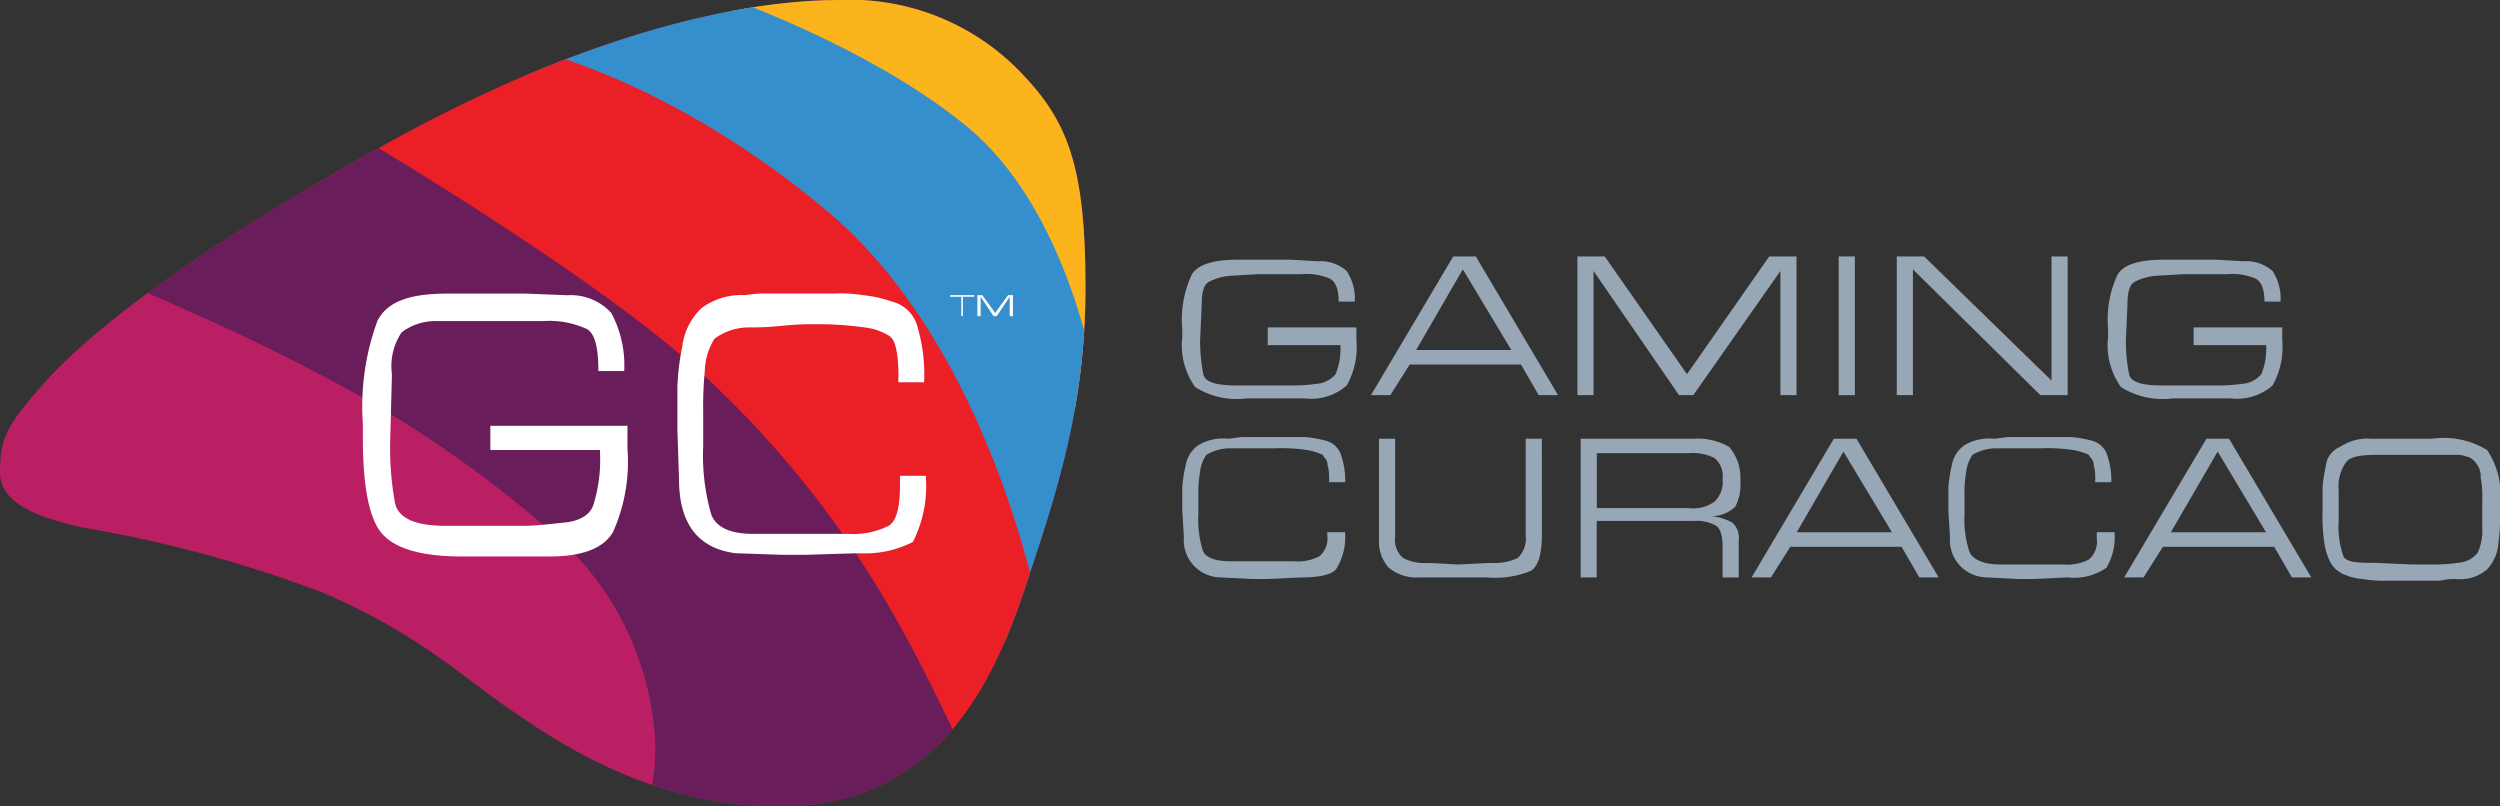 <svg xmlns="http://www.w3.org/2000/svg" xmlns:xlink="http://www.w3.org/1999/xlink" width="100.704" height="32.485" viewBox="0 0 100.704 32.485"><rect x="0" y="0" width="100.704" height="32.485" fill="#333333" stroke="none"/><defs><style>.a{fill:#ba1f63;}.b{clip-path:url(#a);}.c{fill:#fbb41c;}.d{fill:#358fcd;}.e{fill:#eb1f26;}.f{fill:#691e5b;}.g{fill:#97a7b6;}.h{fill:#fff;}</style><clipPath id="a"><path d="M3.313,21.245C1.884,20.92,0,20.4,0,19.036s.26-1.884,1.689-3.508,4.873-4.743,13.9-9.746S30.861,0,33.784,0a9.552,9.552,0,0,1,7.342,2.924c1.884,1.949,2.6,3.768,2.6,8.641s-1.169,8.316-2.469,12.214c-1.3,3.833-3.573,8.706-9.875,8.706-5.2,0-9.031-2.664-10.915-3.963s-3.7-3.054-7.537-4.678A51.392,51.392,0,0,0,3.313,21.245Z"/></clipPath></defs><g transform="translate(-14 -2234)"><path class="a" d="M3.313,21.245C1.884,20.92,0,20.4,0,19.036s.26-1.884,1.689-3.508,4.873-4.743,13.9-9.746S30.861,0,33.784,0a9.552,9.552,0,0,1,7.342,2.924c1.884,1.949,2.6,3.768,2.6,8.641s-1.169,8.316-2.469,12.214c-1.3,3.833-3.573,8.706-9.875,8.706-5.2,0-9.031-2.664-10.915-3.963s-3.7-3.054-7.537-4.678A51.392,51.392,0,0,0,3.313,21.245Z" transform="translate(14 2234)"/><g transform="translate(14 2234)"><g class="b"><path class="c" d="M58.213,17.933A21.5,21.5,0,0,0,53.925,6.368,18.678,18.678,0,0,0,42.1-.389S50.286-2.6,55.159.716s3.963,9.226,3.9,11.175A45.118,45.118,0,0,1,58.213,17.933Z" transform="translate(-14.748 0.389)"/></g><g class="b"><path class="d" d="M29.9,2.408a27.264,27.264,0,0,1,7.277,2.209,21.163,21.163,0,0,1,10.2,9.551c3.119,5.587,3.768,13.189,3.768,13.189l3.7-11.11s-.91-7.861-5.457-11.565S38.086-1.036,38.151-1.1,29.9,2.408,29.9,2.408Z" transform="translate(-10.474 0.386)"/></g><g class="b"><path class="e" d="M18.9,7.443a52.083,52.083,0,0,1,13.579,8.251c6.952,5.912,9.226,9.81,10.4,11.89a14.444,14.444,0,0,1,1.819,6.692l3.963-7.8S46.837,15.239,39.95,9.457,27.086,2.7,27.086,2.7Z" transform="translate(-6.621 -0.946)"/></g><g class="b"><path class="f" d="M27.88,35.822a8.748,8.748,0,0,0,.39-3.184,11.94,11.94,0,0,0-4.158-8.186,46.794,46.794,0,0,0-9.356-6.367C10.6,15.877,5.4,13.8,5.4,13.8L16.51,8.6s9.031,5.328,13.319,9.161a39.816,39.816,0,0,1,8.381,10.59c1.429,2.534,3.054,6.237,3.054,6.172s-4.678,3.313-4.743,3.184S27.88,35.822,27.88,35.822Z" transform="translate(-1.892 -3.013)"/></g></g><g transform="translate(61.623 2251.607)"><path class="g" d="M78.108,32.752l-1.429.065h-.585l-1.234-.065a1.5,1.5,0,0,1-1.494-1.624l-.065-1.04v-.975a5.4,5.4,0,0,1,.13-.845,1.27,1.27,0,0,1,.52-.845,1.953,1.953,0,0,1,1.169-.26c.195,0,.455-.065.65-.065h2.469a4.8,4.8,0,0,1,.78.13.893.893,0,0,1,.65.52,3.147,3.147,0,0,1,.195,1.169h-.65v-.065a2,2,0,0,0-.065-.65c0-.195-.13-.26-.195-.39a2.633,2.633,0,0,0-.65-.195,7.1,7.1,0,0,0-1.3-.065H75.184a1.891,1.891,0,0,0-.91.26,1.5,1.5,0,0,0-.26.715,4.6,4.6,0,0,0-.065.91v.78a4.116,4.116,0,0,0,.195,1.494c.13.26.52.39,1.1.39h2.534a1.939,1.939,0,0,0,1.04-.195.94.94,0,0,0,.325-.845v-.13h.715a2.418,2.418,0,0,1-.325,1.429C79.407,32.622,78.887,32.752,78.108,32.752Z" transform="translate(-73.3 -27.1)"/><path class="g" d="M92.062,31.033c0,.78-.13,1.3-.455,1.494a3.788,3.788,0,0,1-1.754.26H87.124a1.759,1.759,0,0,1-1.234-.39,1.588,1.588,0,0,1-.39-1.169V27.2h.65v3.963a.94.94,0,0,0,.325.845,1.939,1.939,0,0,0,1.04.195l1.169.065,1.3-.065a2.221,2.221,0,0,0,1.1-.195,1.084,1.084,0,0,0,.325-.91V27.2h.65Z" transform="translate(-77.574 -27.135)"/><path class="g" d="M104.432,28.889a1.939,1.939,0,0,1-.195,1.04,1.369,1.369,0,0,1-.975.39,2.159,2.159,0,0,1,.845.26.81.81,0,0,1,.26.715v1.494h-.65V31.553c0-.39-.065-.715-.26-.845a1.572,1.572,0,0,0-.91-.195h-3.9v2.274H98V27.2h4.548a2.569,2.569,0,0,1,1.429.325A1.9,1.9,0,0,1,104.432,28.889Zm-.715-.065a.94.94,0,0,0-.325-.845,1.939,1.939,0,0,0-1.04-.195h-3.7v2.209h3.7a1.432,1.432,0,0,0,1.04-.26A1.084,1.084,0,0,0,103.717,28.824Z" transform="translate(-81.952 -27.135)"/><path class="g" d="M109.38,32.787h-.78l3.313-5.587h.91l3.313,5.587h-.78l-.715-1.234h-4.483Zm1.04-1.819h3.833L112.3,27.72Z" transform="translate(-85.666 -27.135)"/><path class="g" d="M125.608,32.752l-1.429.065h-.585l-1.234-.065a1.5,1.5,0,0,1-1.494-1.624l-.065-1.04v-.975a5.4,5.4,0,0,1,.13-.845,1.27,1.27,0,0,1,.52-.845,1.953,1.953,0,0,1,1.169-.26c.195,0,.455-.065.65-.065h2.469a4.8,4.8,0,0,1,.78.13.893.893,0,0,1,.65.52,3.147,3.147,0,0,1,.195,1.169h-.65v-.065a2,2,0,0,0-.065-.65c0-.195-.13-.26-.195-.39a2.633,2.633,0,0,0-.65-.195,7.1,7.1,0,0,0-1.3-.065h-1.819a1.891,1.891,0,0,0-.91.26,1.5,1.5,0,0,0-.26.715,4.6,4.6,0,0,0-.065.91v.78a4.115,4.115,0,0,0,.195,1.494c.13.325.585.52,1.234.52h2.534a1.939,1.939,0,0,0,1.04-.195.94.94,0,0,0,.325-.845v-.26h.715a2.418,2.418,0,0,1-.325,1.429A2.257,2.257,0,0,1,125.608,32.752Z" transform="translate(-89.939 -27.1)"/><path class="g" d="M132.48,32.787h-.78l3.313-5.587h.91l3.313,5.587h-.78l-.715-1.234h-4.483Zm1.1-1.819h3.833l-1.949-3.249Z" transform="translate(-93.757 -27.135)"/><path class="g" d="M145.949,27.2h2.469a3.352,3.352,0,0,1,2.209.455,3.178,3.178,0,0,1,.52,2.144v.39a7.863,7.863,0,0,1-.065,1.234,1.713,1.713,0,0,1-.455,1.04,1.654,1.654,0,0,1-1.234.39,2.437,2.437,0,0,0-.65.065H146.6a4.918,4.918,0,0,1-.975-.065,2.271,2.271,0,0,1-.78-.195,1.156,1.156,0,0,1-.52-.455,2.593,2.593,0,0,1-.26-.845A7.075,7.075,0,0,1,144,30.124v-.975a6.824,6.824,0,0,1,.13-.845.937.937,0,0,1,.585-.78A1.961,1.961,0,0,1,145.949,27.2Zm.195,5,1.429.065h.715a7.062,7.062,0,0,0,1.169-.065,1.11,1.11,0,0,0,.78-.39,2.1,2.1,0,0,0,.195-1.04v-1.1a4,4,0,0,0-.065-.91.794.794,0,0,0-.195-.585.6.6,0,0,0-.39-.26,1.106,1.106,0,0,0-.455-.065h-3.119c-.65,0-1.04.065-1.234.26a1.673,1.673,0,0,0-.325,1.169v1.234a3.5,3.5,0,0,0,.195,1.429C144.975,32.2,145.494,32.2,146.144,32.2Z" transform="translate(-98.066 -27.135)"/></g><g transform="translate(61.623 2244.33)"><path class="g" d="M76.678,18.829h3.638v.52a3.145,3.145,0,0,1-.39,1.819,2.172,2.172,0,0,1-1.689.52H75.9a3.151,3.151,0,0,1-2.079-.455,2.884,2.884,0,0,1-.52-2.014v-.325a4.277,4.277,0,0,1,.39-2.209c.26-.39.845-.585,1.884-.585h2.079l1.1.065a1.588,1.588,0,0,1,1.169.39,2.008,2.008,0,0,1,.325,1.234H79.6c0-.52-.13-.78-.325-.91a2.348,2.348,0,0,0-1.169-.195H76.354l-1.1.065a2.18,2.18,0,0,0-.91.26c-.195.13-.26.455-.26.91l-.065,1.429a6.892,6.892,0,0,0,.13,1.364c.065.325.52.455,1.364.455h2.144a6.733,6.733,0,0,0,1.04-.065,1.111,1.111,0,0,0,.78-.39,2.715,2.715,0,0,0,.195-1.169H76.743v-.715Z" transform="translate(-73.3 -15.97)"/><path class="g" d="M85.78,21.487H85L88.313,15.9h.91l3.313,5.587h-.78l-.715-1.234H86.559Zm1.04-1.819h3.833L88.7,16.42Z" transform="translate(-77.398 -15.9)"/><path class="g" d="M101.893,21.487l-3.443-5v5H97.8V15.9h1.1l3.313,4.743,3.313-4.743h1.1v5.587h-.65v-5l-3.508,5Z" transform="translate(-81.882 -15.9)"/><path class="g" d="M114.65,21.487H114V15.9h.65Z" transform="translate(-87.557 -15.9)"/><path class="g" d="M117.6,21.487V15.9h1.1l5.133,5v-5h.65v5.587h-1.1L118.25,16.42v5.068Z" transform="translate(-88.818 -15.9)"/><path class="g" d="M134.078,18.829h3.638v.52a3.145,3.145,0,0,1-.39,1.819,2.172,2.172,0,0,1-1.689.52H133.3a3.151,3.151,0,0,1-2.079-.455,2.884,2.884,0,0,1-.52-2.014v-.325a4.277,4.277,0,0,1,.39-2.209c.26-.39.845-.585,1.884-.585h2.079l1.1.065a1.588,1.588,0,0,1,1.169.39,2.008,2.008,0,0,1,.325,1.234H137c0-.52-.13-.78-.325-.91a2.348,2.348,0,0,0-1.169-.195h-1.754l-1.1.065a2.18,2.18,0,0,0-.91.26c-.195.13-.26.455-.26.91l-.065,1.429a6.9,6.9,0,0,0,.13,1.364c.065.325.52.455,1.364.455h2.144a6.734,6.734,0,0,0,1.04-.065,1.111,1.111,0,0,0,.78-.39,2.714,2.714,0,0,0,.195-1.169h-2.924v-.715Z" transform="translate(-93.407 -15.97)"/></g><g transform="translate(52.268 2245.889)"><path class="h" d="M59.355,19.145v-.78H58.9V18.3h.975v.065H59.42v.78Z" transform="translate(-58.9 -18.3)"/><path class="h" d="M61.25,19.145l-.52-.78v.78H60.6V18.3h.195l.52.715.52-.715h.195v.845H61.9v-.78l-.52.78Z" transform="translate(-59.496 -18.3)"/></g><g transform="translate(28.618 2245.824)"><path class="h" d="M27.7,23.528h5.457v.91a6.96,6.96,0,0,1-.585,3.378q-.585.975-2.534.975H26.463c-1.624,0-2.664-.325-3.184-.91S22.5,26,22.5,24.047v-.585a9.981,9.981,0,0,1,.585-4.158c.39-.78,1.3-1.1,2.794-1.1h3.184l1.689.065a2.2,2.2,0,0,1,1.754.715,4.452,4.452,0,0,1,.52,2.339h-1.04c0-.91-.13-1.494-.455-1.689a3.616,3.616,0,0,0-1.754-.325H25.424a2.24,2.24,0,0,0-1.364.455,2.438,2.438,0,0,0-.39,1.689L23.6,24.112a12.454,12.454,0,0,0,.195,2.534c.13.585.78.91,2.014.91h3.249c.39,0,.91-.065,1.559-.13s1.04-.325,1.169-.715a6.126,6.126,0,0,0,.26-2.209H27.633v-.975Z" transform="translate(-22.5 -18.2)"/><path class="h" d="M49.277,28.66l-2.144.065h-.91l-1.884-.065c-1.494-.195-2.274-1.169-2.274-2.989L42,23.722V21.968a9.658,9.658,0,0,1,.195-1.624,2.543,2.543,0,0,1,.78-1.559,2.689,2.689,0,0,1,1.754-.52A4.918,4.918,0,0,1,45.7,18.2h2.6a5.629,5.629,0,0,1,1.169.065,4.822,4.822,0,0,1,1.169.26,1.408,1.408,0,0,1,1.04,1.04,6.838,6.838,0,0,1,.26,2.209H50.9v-.065a6.316,6.316,0,0,0-.065-1.169c-.065-.325-.13-.52-.325-.65a2.408,2.408,0,0,0-.975-.325,13.727,13.727,0,0,0-1.949-.13,11.6,11.6,0,0,0-1.364.065,12.181,12.181,0,0,1-1.364.065,2.324,2.324,0,0,0-1.364.455,2.552,2.552,0,0,0-.39,1.3,14.705,14.705,0,0,0-.065,1.624v1.429a8.5,8.5,0,0,0,.325,2.729c.195.52.78.78,1.689.78h3.833a3.208,3.208,0,0,0,1.624-.325c.325-.195.455-.78.455-1.624v-.39h1.04a4.978,4.978,0,0,1-.52,2.664A4.248,4.248,0,0,1,49.277,28.66Z" transform="translate(-29.331 -18.2)"/></g></g></svg>